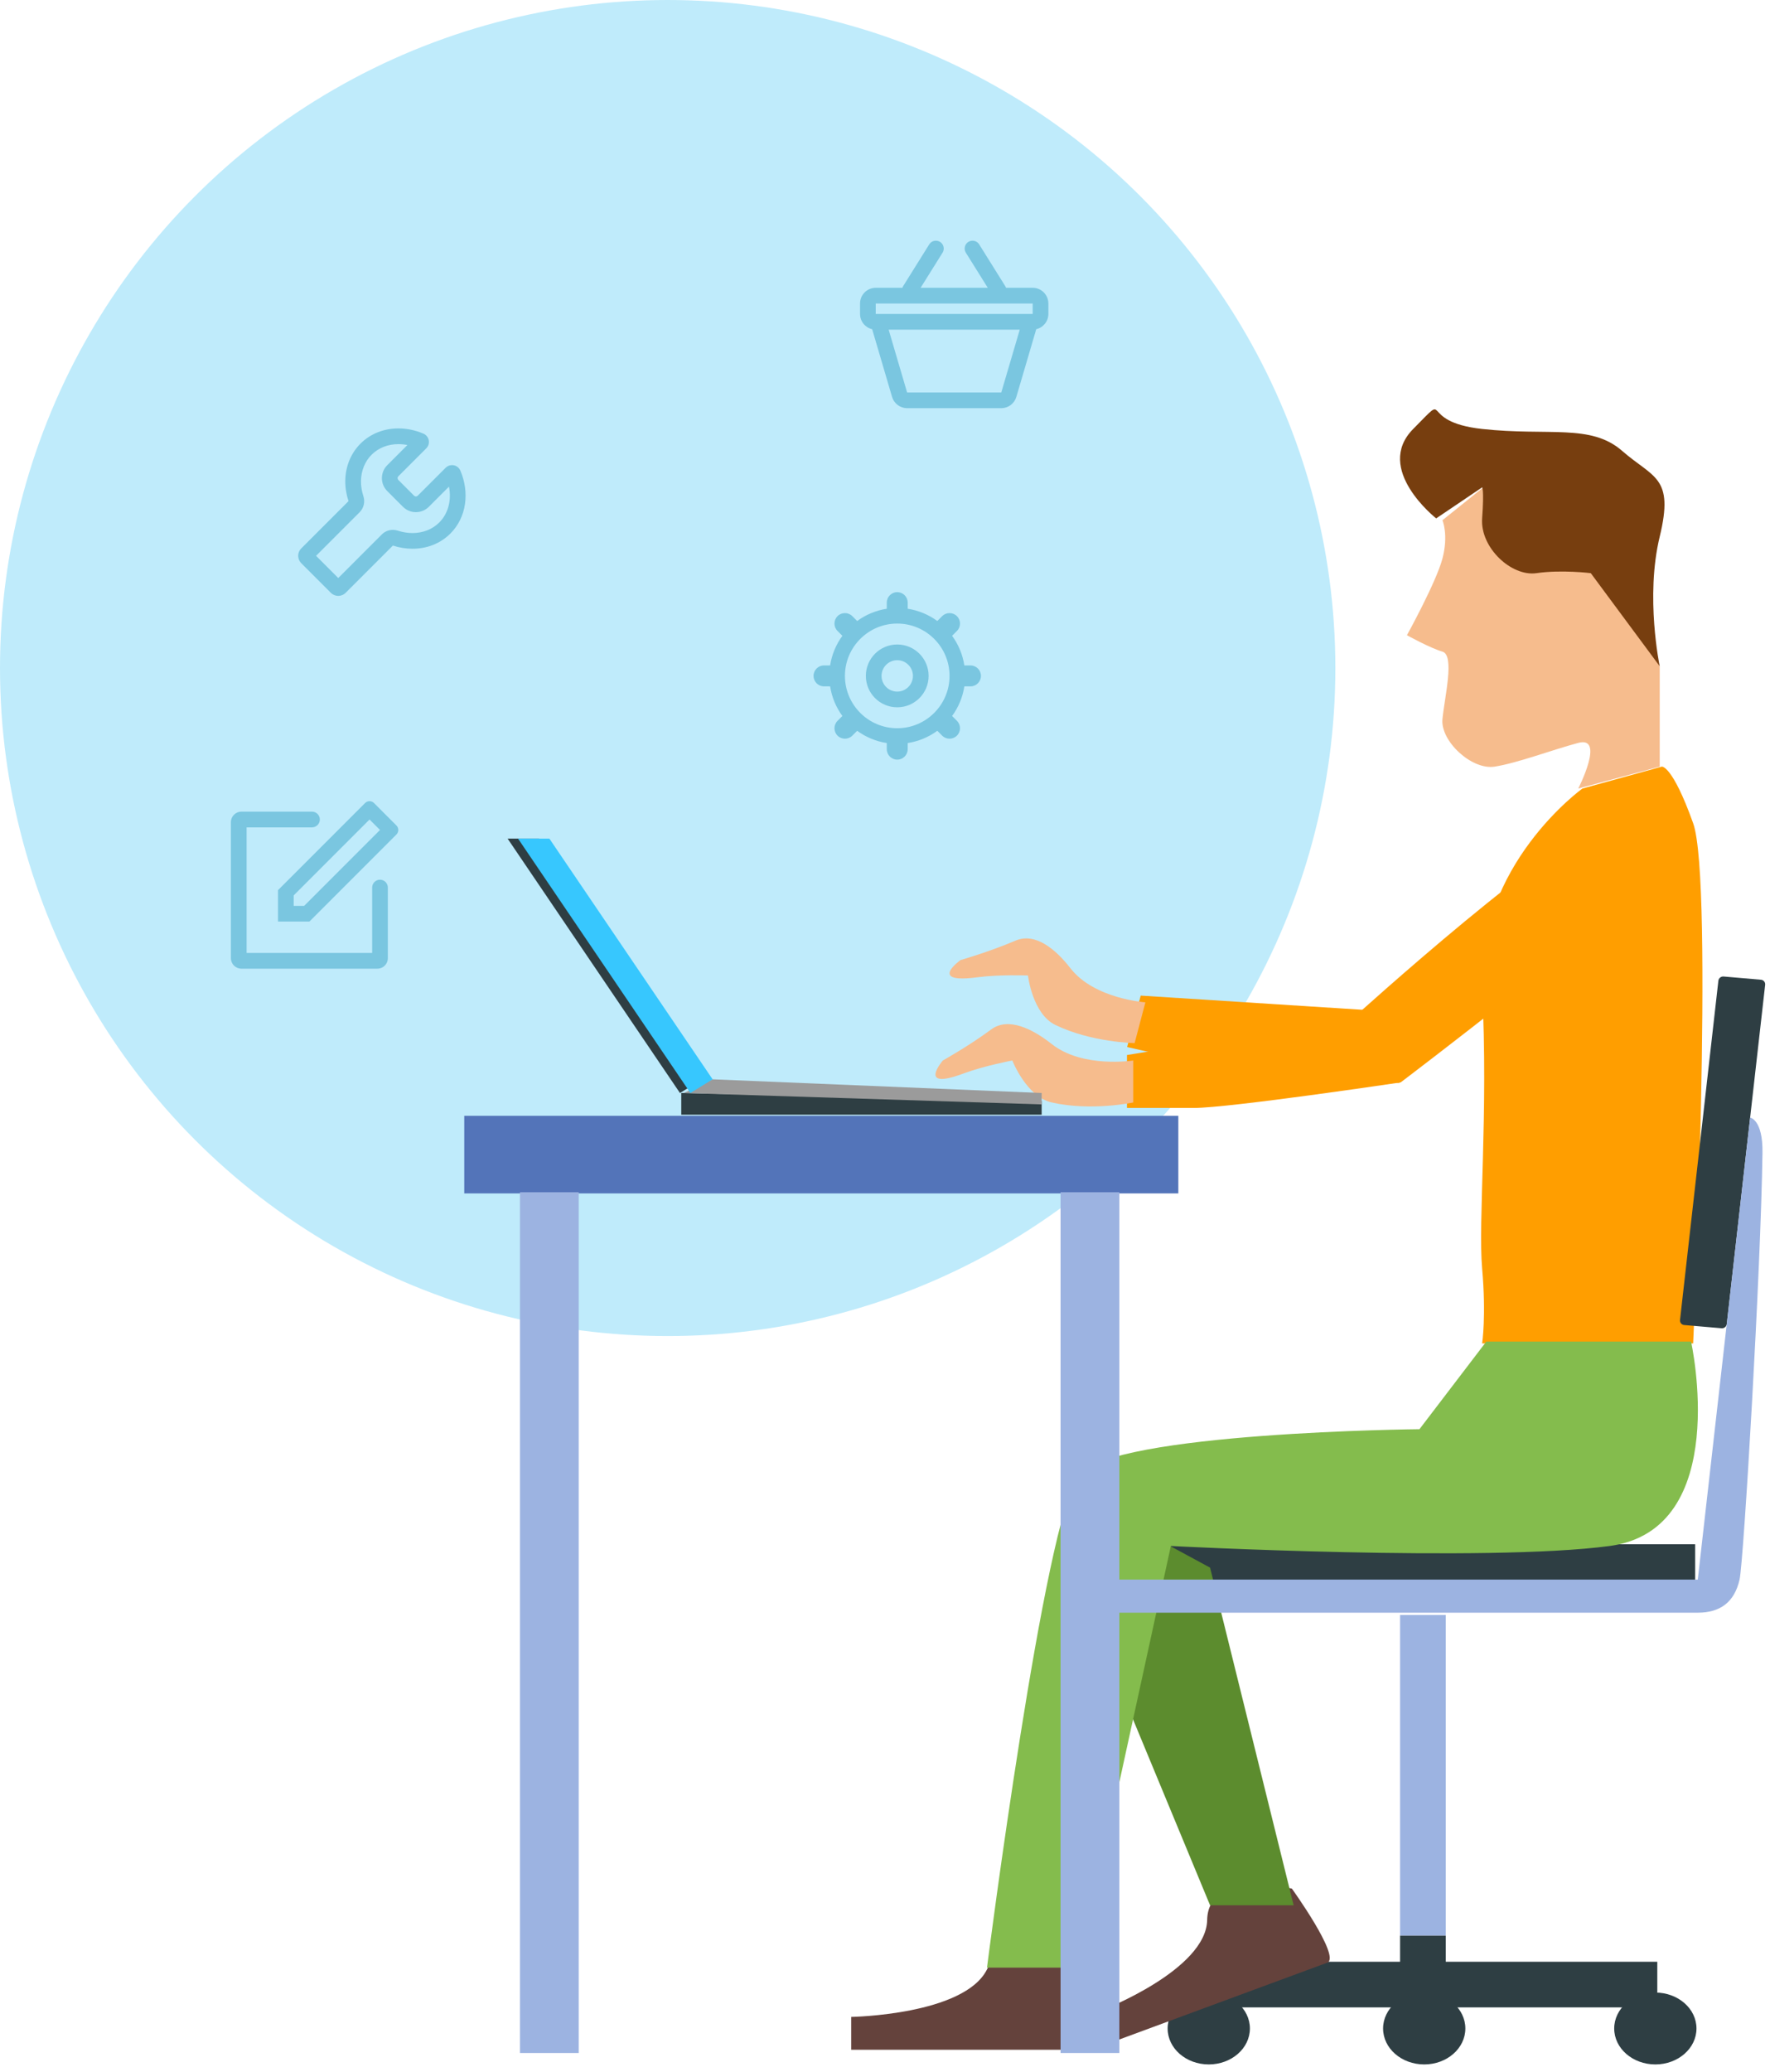 <?xml version="1.0" encoding="UTF-8" standalone="no"?><!DOCTYPE svg PUBLIC "-//W3C//DTD SVG 1.1//EN" "http://www.w3.org/Graphics/SVG/1.1/DTD/svg11.dtd"><svg width="100%" height="100%" viewBox="0 0 200 234" version="1.1" xmlns="http://www.w3.org/2000/svg" xmlns:xlink="http://www.w3.org/1999/xlink" xml:space="preserve" xmlns:serif="http://www.serif.com/" style="fill-rule:evenodd;clip-rule:evenodd;stroke-linejoin:round;stroke-miterlimit:2;"><g><circle cx="75.444" cy="75.444" r="75.444" style="fill:#bfebfb;"/><g><rect x="158.199" y="218.587" width="5.164" height="3.35" style="fill:#2e3e43;"/><rect x="136.215" y="221.55" width="51.05" height="5.153" style="fill:#2e3e43;"/><ellipse cx="187.044" cy="229.087" rx="4.648" ry="4.058" style="fill:#2e3e43;"/><ellipse cx="160.929" cy="229.087" rx="4.648" ry="4.058" style="fill:#2e3e43;"/><ellipse cx="136.584" cy="229.087" rx="4.648" ry="4.058" style="fill:#2e3e43;"/><rect x="128.69" y="174.397" width="62.854" height="4.638" style="fill:#2e3e43;"/><g><path d="M121.912,231.489l-25.732,0l-0,-3.71c-0,0 12.748,-0.206 15.344,-5.359c2.597,-5.154 10.388,-0 10.388,-0c-0,-0 1.652,8.863 -0,9.069Z" style="fill:#64423c;"/><path d="M150.016,221.639l-23.701,8.748l-1.655,-3.418c0,0 11.65,-4.524 11.744,-10.153c0.094,-5.629 9.568,-3.531 9.568,-3.531c-0,-0 5.474,7.602 4.044,8.354Z" style="fill:#64423c;"/><path d="M183.29,64.729l4.249,10.513l0,11.337l-9.206,2.474c-0,-0 3.069,-5.978 -0,-5.154c-3.069,0.825 -6.846,2.268 -9.443,2.68c-2.597,0.412 -6.138,-2.886 -5.902,-5.359c0.236,-2.474 1.416,-7.215 -0,-7.627c-1.416,-0.413 -4.013,-1.855 -4.013,-1.855c-0,-0 3.305,-5.978 4.013,-8.658c0.708,-2.68 -0,-4.329 -0,-4.329l5.902,-4.741l14.4,10.719Z" style="fill:#f6bc8d;"/><path d="M191.317,151.717c-0,-0 2.36,-52.152 -0,-58.748c-2.361,-6.596 -3.542,-6.39 -3.542,-6.39l-8.97,2.474c-0,-0 -12.04,8.657 -11.332,22.674c0.709,14.017 -0.472,26.179 0,31.538c0.472,5.36 0,8.452 0,8.452l23.844,-0Z" style="fill:#ff9e00;"/><path d="M154.711,114.088l3.422,8.211c0,-0 -19.54,-1.49 -23.437,-2.379c-3.897,-0.89 -7.336,-1.675 -7.336,-1.675l1.534,-5.806l25.817,1.649Z" style="fill:#ff9e00;"/><path d="M128.206,117.801l1.217,-4.604c-0,-0 -5.774,-0.381 -8.465,-3.843c-1.656,-2.129 -3.964,-4.089 -6.226,-3.119c-2.904,1.245 -6.2,2.193 -6.2,2.193c-0,-0 -3.781,2.692 1.887,1.943c2.494,-0.33 5.735,-0.203 5.735,-0.203c0,-0 0.497,4.332 3.111,5.592c4.102,1.977 8.941,2.041 8.941,2.041Z" style="fill:#f6bc8d;"/><path d="M181.874,92.969c-0,0 5.429,3.504 3.305,7.009c-2.125,3.504 -26.912,22.262 -26.912,22.262c-0,-0 -19.358,2.886 -23.372,2.886l-7.554,-0l0,-5.978l25.496,-4.123c-0,0 24.079,-21.85 29.037,-22.056Z" style="fill:#ff9e00;"/><path d="M136.731,177.039l9.443,38.134l-9.443,-0l-12.393,-29.889l-0,-14.945l12.393,6.7" style="fill:#5c8c2e;"/><path d="M191.08,151.51c0,0 4.722,21.232 -9.206,23.087c-13.929,1.855 -49.575,0 -49.575,0l-10.387,47.617l-10.388,-0c0,-0 6.509,-50.83 10.388,-55.656c3.878,-4.826 38.479,-5.153 38.479,-5.153l7.554,-9.895l23.135,0Z" style="fill:#84bc4d;"/><path d="M187.539,75.242l-7.79,-10.513c0,0 -3.305,-0.412 -6.138,0c-2.833,0.412 -6.374,-2.886 -6.138,-6.184c0.236,-3.298 0,-3.504 0,-3.504l-5.193,3.504c-0,0 -7.082,-5.565 -2.597,-10.1c4.485,-4.535 0.236,-0.825 7.79,-0c7.555,0.824 12.276,-0.619 15.817,2.473c3.541,3.092 5.902,2.886 4.249,9.688c-1.652,6.803 0,14.636 0,14.636Z" style="fill:#773e0f;"/><path d="M128.049,124.507l0,-4.741c0,0 -5.704,0.91 -9.206,-1.855c-2.155,-1.701 -4.899,-3.092 -6.846,-1.649c-2.501,1.853 -5.46,3.504 -5.46,3.504c0,0 -2.98,3.453 2.332,1.469c2.337,-0.873 5.518,-1.469 5.518,-1.469c-0,0 1.593,4.097 4.456,4.741c4.491,1.011 9.206,0 9.206,0Z" style="fill:#f6bc8d;"/></g><g><path d="M117.702,123.438l-0,2.448l-40.723,-0l0,-2.448l40.723,0.902l-0,-0.902Z" style="fill:#2e3e43;"/><path d="M80.52,121.892l37.182,1.546l-0,1.288l-40.428,-1.288l3.246,-1.546Z" style="fill:#9b9b9b;"/><path d="M60.897,94.708l18.443,27.184l-2.508,1.546l-19.476,-28.73l3.541,0Z" style="fill:#2e3e43;"/><path d="M62.077,94.708l18.443,27.184l-2.508,1.546l-19.476,-28.73l3.541,0Z" style="fill:#37c7fe;"/></g><rect x="52.459" y="126.015" width="80.686" height="8.761" style="fill:#5374b9;"/><rect x="119.838" y="134.646" width="6.64" height="97.21" style="fill:#9cb3e1;"/><rect x="58.754" y="134.646" width="6.64" height="97.21" style="fill:#9cb3e1;"/><path d="M194.166,110.763c0.033,-0.291 0.297,-0.507 0.589,-0.482l4.228,0.365c0.292,0.025 0.502,0.282 0.469,0.573l-4.333,38.305c-0.033,0.291 -0.297,0.507 -0.588,0.482l-4.229,-0.365c-0.292,-0.025 -0.502,-0.282 -0.469,-0.573l4.333,-38.305Z" style="fill:#2e3e43;"/><path d="M197.756,126.216l-5.917,52.175l-66.69,0l0,3.736l66.69,0c2.509,0 4.132,-1.159 4.722,-3.736c0.46,-2.01 2.405,-34.839 2.589,-48.207c0.052,-3.764 -1.394,-3.968 -1.394,-3.968Z" style="fill:#9cb3e1;"/><rect x="158.199" y="182.385" width="5.164" height="36.202" style="fill:#9cb3e1;"/></g><path id="Basket" d="M116.686,32.502l-3.012,0c-0.022,-0.06 -0.044,-0.12 -0.078,-0.174l-2.955,-4.728c-0.157,-0.251 -0.435,-0.418 -0.753,-0.418c-0.489,0 -0.886,0.397 -0.886,0.887c-0,0.172 0.049,0.333 0.134,0.469l2.477,3.964l-7.587,0l2.477,-3.964c0.085,-0.136 0.134,-0.297 0.134,-0.469c0,-0.49 -0.397,-0.887 -0.886,-0.887c-0.318,0 -0.596,0.167 -0.753,0.418l-2.955,4.728c-0.034,0.054 -0.056,0.114 -0.078,0.174l-3.012,0c-0.979,0 -1.773,0.794 -1.773,1.773l0,1.182c0,0.84 0.586,1.54 1.37,1.723l2.248,7.645c0.217,0.735 0.897,1.272 1.702,1.272l10.639,-0c0.805,-0 1.485,-0.537 1.702,-1.272l2.248,-7.645c0.784,-0.183 1.37,-0.883 1.37,-1.723l-0,-1.182c-0,-0.979 -0.794,-1.773 -1.773,-1.773Zm-17.733,1.773l17.733,0l-0,1.182l-17.733,0l0,-1.182Zm14.186,10.049l-10.64,0.001l-2.086,-7.094l14.813,-0l-2.087,7.093Z" style="fill:#7ac6e0;fill-rule:nonzero;"/><path id="Settings" d="M45.017,50.157c0.335,-0 0.678,0.035 1.017,0.102l-2.268,2.269c-0.395,0.39 -0.613,0.912 -0.613,1.469c0,0.553 0.215,1.072 0.606,1.463l1.773,1.773c0.391,0.391 0.911,0.606 1.463,0.606c0.553,0 1.072,-0.215 1.463,-0.606l2.275,-2.275c0.303,1.528 -0.085,3.034 -1.095,4.045c-0.772,0.772 -1.847,1.197 -3.027,1.197c-0.554,-0 -1.114,-0.092 -1.666,-0.272c-0.18,-0.059 -0.366,-0.088 -0.551,-0.088c-0.463,0 -0.916,0.181 -1.254,0.52l-4.919,4.919l-2.508,-2.508l4.919,-4.919c0.473,-0.472 0.639,-1.169 0.432,-1.804c-0.192,-0.589 -0.287,-1.182 -0.275,-1.755c0.023,-1.132 0.441,-2.179 1.199,-2.938c0.773,-0.772 1.849,-1.198 3.029,-1.198m-0,-1.773c-1.596,-0 -3.13,0.566 -4.283,1.717c-1.129,1.13 -1.698,2.629 -1.719,4.192c-0.01,0.765 0.115,1.546 0.364,2.305l-5.337,5.337c-0.255,0.254 -0.369,0.595 -0.343,0.928c0.021,0.271 0.135,0.536 0.343,0.744l3.343,3.343c0.231,0.231 0.533,0.347 0.836,0.347c0.302,-0 0.605,-0.116 0.835,-0.347l5.338,-5.337c0.731,0.239 1.48,0.36 2.217,0.36c1.595,-0 3.129,-0.565 4.28,-1.716c1.833,-1.833 2.182,-4.639 1.126,-7.111c-0.133,-0.311 -0.412,-0.536 -0.744,-0.601c-0.064,-0.013 -0.129,-0.018 -0.193,-0.018c-0.268,-0 -0.528,0.105 -0.721,0.298l-3.155,3.155c-0.053,0.053 -0.127,0.086 -0.209,0.086c-0.082,0 -0.156,-0.033 -0.209,-0.086l-1.773,-1.774c-0.054,-0.053 -0.087,-0.127 -0.087,-0.209c0,-0.082 0.033,-0.156 0.087,-0.209l3.154,-3.154c0.24,-0.24 0.345,-0.583 0.28,-0.915c-0.064,-0.333 -0.289,-0.611 -0.6,-0.744c-0.919,-0.393 -1.885,-0.591 -2.83,-0.591Z" style="fill:#7ac6e0;fill-rule:nonzero;"/><path id="Settings_Alt" d="M109.658,77.515l-0.692,-0c-0.192,1.238 -0.676,2.377 -1.385,3.345l0.548,0.547c0.23,0.23 0.346,0.533 0.346,0.836c-0,0.302 -0.115,0.605 -0.346,0.835c-0.23,0.231 -0.532,0.346 -0.835,0.347c-0.303,0 -0.606,-0.115 -0.837,-0.347l-0.547,-0.547c-0.969,0.709 -2.107,1.193 -3.345,1.385l-0,0.692c-0,0.652 -0.53,1.182 -1.183,1.182c-0.652,-0 -1.182,-0.53 -1.182,-1.182l0,-0.692c-1.238,-0.192 -2.376,-0.676 -3.345,-1.384l-0.547,0.547c-0.231,0.231 -0.533,0.346 -0.836,0.346c-0.302,0 -0.605,-0.114 -0.836,-0.346c-0.23,-0.23 -0.346,-0.531 -0.346,-0.833c-0.001,-0.304 0.114,-0.607 0.346,-0.839l0.548,-0.547c-0.709,-0.968 -1.193,-2.107 -1.385,-3.345l-0.692,-0c-0.652,-0 -1.182,-0.53 -1.182,-1.183c0,-0.652 0.53,-1.182 1.182,-1.182l0.692,0c0.192,-1.238 0.676,-2.376 1.384,-3.344l-0.548,-0.549c-0.231,-0.23 -0.346,-0.533 -0.346,-0.835c-0,-0.303 0.115,-0.605 0.346,-0.836c0.231,-0.232 0.534,-0.347 0.836,-0.347c0.303,-0 0.605,0.115 0.836,0.347l0.548,0.548c0.968,-0.709 2.107,-1.194 3.345,-1.385l0,-0.692c0,-0.653 0.53,-1.182 1.182,-1.182c0.653,0 1.183,0.529 1.183,1.182l-0,0.692c1.238,0.191 2.376,0.676 3.345,1.384l0.547,-0.547c0.231,-0.231 0.533,-0.347 0.836,-0.347c0.302,0 0.605,0.116 0.836,0.347c0.231,0.231 0.346,0.533 0.346,0.836c0,0.302 -0.115,0.605 -0.346,0.835l-0.548,0.548c0.709,0.968 1.193,2.107 1.385,3.345l0.692,0c0.652,0 1.182,0.53 1.182,1.182c-0,0.653 -0.53,1.183 -1.182,1.183Zm-8.276,-7.093c-3.259,-0 -5.91,2.651 -5.91,5.91c-0,3.26 2.651,5.911 5.91,5.911c3.26,0 5.911,-2.651 5.911,-5.911c0,-3.259 -2.651,-5.91 -5.911,-5.91Zm0,9.457c-1.958,-0 -3.546,-1.587 -3.546,-3.547c0,-1.959 1.588,-3.546 3.546,-3.546c1.959,-0 3.547,1.587 3.547,3.546c-0,1.96 -1.588,3.547 -3.547,3.547Zm0,-5.32c-0.977,0 -1.773,0.796 -1.773,1.773c0,0.978 0.796,1.774 1.773,1.774c0.978,-0 1.774,-0.796 1.774,-1.774c-0,-0.977 -0.796,-1.773 -1.774,-1.773Z" style="fill:#7ac6e0;"/><path id="New_Post" d="M44.801,94.235l-9.842,9.842l-3.547,0l0,-3.546l9.842,-9.843c0.139,-0.138 0.32,-0.206 0.502,-0.206c0.182,0 0.363,0.068 0.502,0.206l2.543,2.544c0.138,0.138 0.206,0.319 0.206,0.501c0,0.181 -0.068,0.363 -0.206,0.502Zm-3.045,-1.684l-8.571,8.571l0,1.182l1.183,-0l8.57,-8.571l-1.182,-1.182Zm-6.502,0.887l-7.388,-0l-0,14.186l14.186,-0l-0,-7.389c-0,-0.489 0.396,-0.886 0.886,-0.886c0.49,-0 0.887,0.397 0.887,0.886l-0,7.98c-0,0.653 -0.529,1.182 -1.182,1.182l-15.368,-0c-0.653,-0 -1.183,-0.529 -1.183,-1.182l0,-15.368c0,-0.653 0.53,-1.183 1.183,-1.183l7.979,0c0.49,0 0.887,0.398 0.887,0.887c-0,0.49 -0.397,0.887 -0.887,0.887Z" style="fill:#7ac6e0;"/></g></svg>